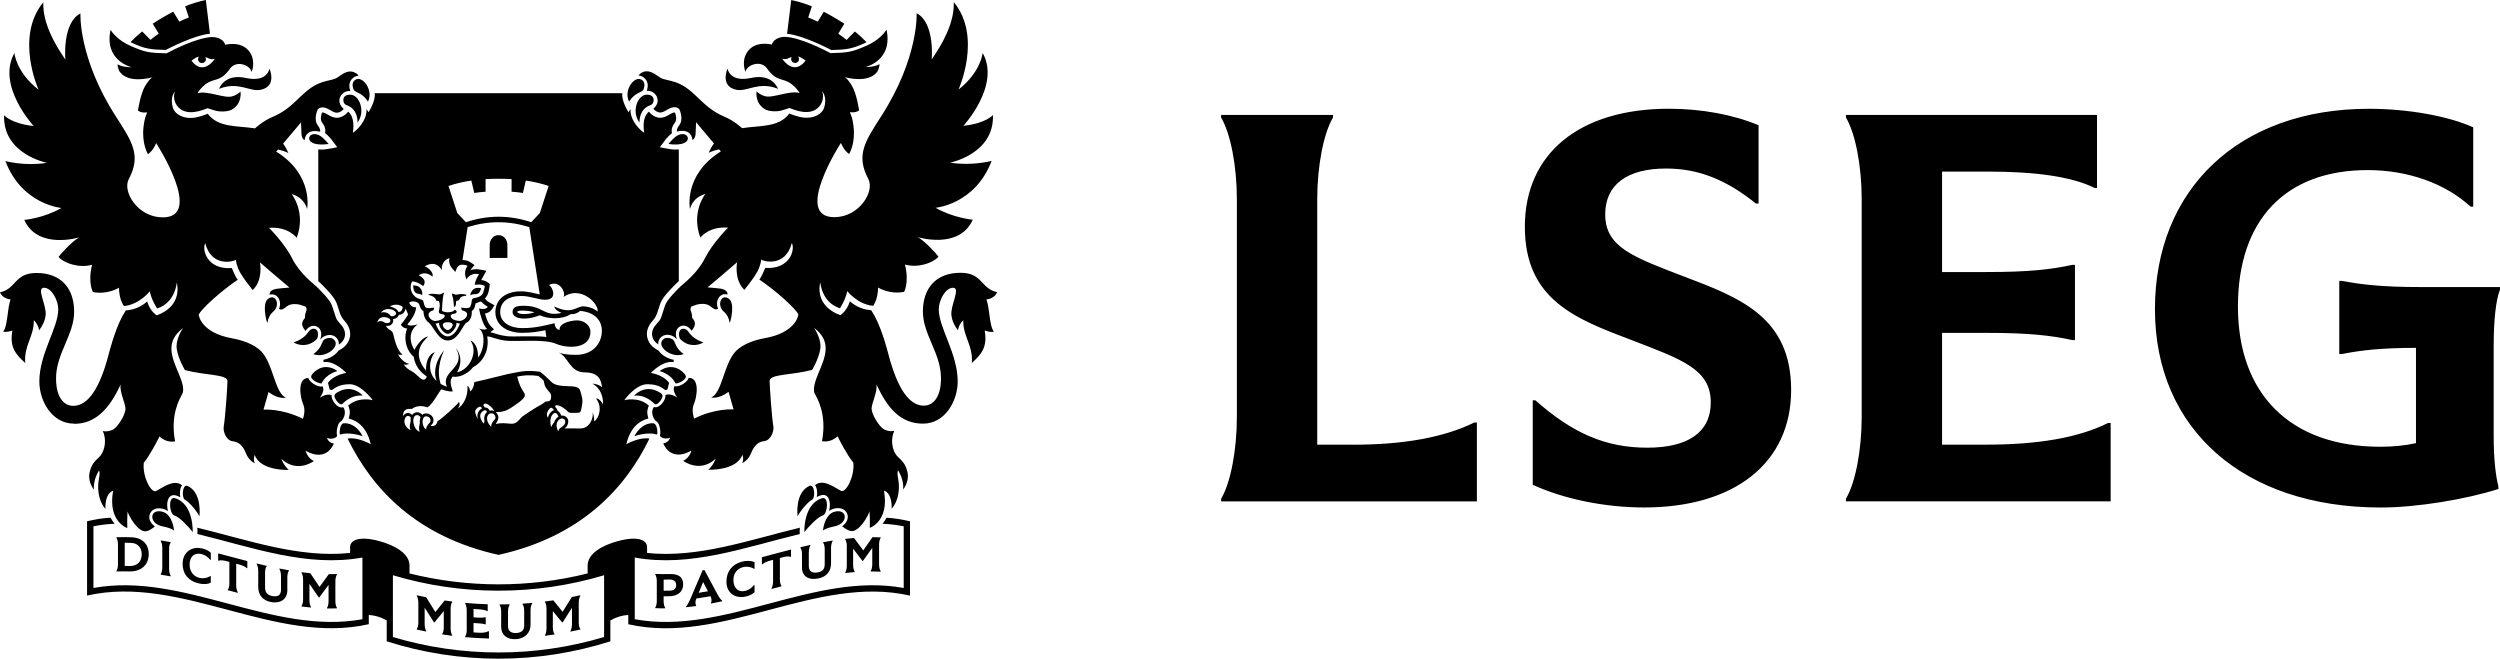 <svg width="167" height="44" viewBox="0 0 167 44" fill="none" xmlns="http://www.w3.org/2000/svg">
<path d="M166.577 23.028V29.119C166.577 30.702 166.718 31.804 166.893 32.491V32.664C164.752 33.351 161.456 33.902 159.035 33.902C149.877 33.902 143.95 28.67 143.95 20.654C143.95 12.637 149.563 7.267 158.228 7.267C160.859 7.267 163.525 7.747 165.211 8.505V13.805H165.035C163.352 12.256 160.859 11.362 158.159 11.362C152.687 11.362 149.494 14.667 149.494 20.481C149.494 26.296 152.966 29.843 159.001 29.843C159.807 29.843 160.614 29.775 161.387 29.602V23.237C159.001 23.237 157.666 23.409 156.439 23.649H156.263V18.762H156.439C157.701 19.003 159.104 19.175 161.666 19.175H167V19.348C166.72 20.037 166.579 21.448 166.579 23.03L166.577 23.028ZM132.712 29.704H129.73V22.236H132.712C135.519 22.236 137.029 22.409 138.432 22.717H138.608V17.691H138.432C137.029 18.002 135.519 18.172 132.712 18.172H129.73V11.462H132.781C136.009 11.462 138.429 11.806 139.939 12.564H140.08V7.677H123.309V7.849C123.941 8.915 124.361 11.083 124.361 13.322V27.845C124.361 30.08 123.941 32.248 123.309 33.317V33.489H140.991V28.257H140.815C138.816 29.255 136.078 29.702 132.712 29.702V29.704ZM112.525 18.485C109.121 17.177 107.228 16.524 107.228 14.322C107.228 12.326 108.701 11.258 111.297 11.258C113.473 11.258 115.331 12.015 117.297 13.598H117.472V8.366C115.752 7.643 113.614 7.264 111.473 7.264C105.508 7.264 101.86 10.258 101.86 15.145C101.86 20.032 105.263 21.304 108.983 22.714C112.386 24.023 114.279 24.676 114.279 26.878C114.279 28.874 112.77 29.905 110.035 29.905C107.3 29.905 105.087 28.976 102.563 26.74H102.387V32.384C104.493 33.348 107.228 33.899 109.824 33.899C115.893 33.899 119.648 30.906 119.648 26.053C119.648 21.199 116.245 19.893 112.525 18.483V18.485ZM90.377 29.704H87.991V13.324C87.991 11.088 88.412 8.92 89.043 7.852V7.679H81.571V7.852C82.202 8.918 82.623 11.085 82.623 13.324V27.847C82.623 30.083 82.202 32.251 81.571 33.319V33.492H98.656V28.226H98.48C96.446 29.224 93.743 29.707 90.377 29.707V29.704ZM52.27 37.227C52.529 37.159 52.678 37.154 52.809 37.198C52.819 37.193 52.83 37.188 52.84 37.182V36.71C52.191 36.874 51.544 37.049 50.894 37.224V37.697H50.926C51.054 37.585 51.205 37.512 51.464 37.444L51.642 37.397V38.831C51.642 39.014 51.605 39.189 51.538 39.306V39.343C51.759 39.283 51.98 39.225 52.201 39.168V39.131C52.135 39.05 52.097 38.893 52.097 38.711V37.277L52.276 37.23L52.27 37.227ZM17.81 37.833V37.796C17.589 37.747 17.368 37.694 17.147 37.64V37.676C17.213 37.791 17.25 37.966 17.25 38.149V39.215C17.25 39.734 17.533 40.09 18.055 40.205C18.731 40.354 19.194 40.022 19.194 39.424V38.562C19.194 38.379 19.232 38.219 19.298 38.131C19.298 38.118 19.298 38.107 19.298 38.094C19.088 38.058 18.878 38.018 18.667 37.977V38.013C18.734 38.126 18.771 38.298 18.771 38.483V39.39C18.771 39.753 18.566 39.899 18.153 39.81C17.852 39.745 17.706 39.552 17.706 39.238V38.256C17.706 38.073 17.743 37.916 17.81 37.83V37.833ZM49.616 37.89C49.871 37.82 50.172 37.867 50.372 38.003L50.404 37.992V37.561C50.204 37.449 49.863 37.436 49.538 37.525C48.897 37.702 48.526 38.18 48.526 38.857C48.526 39.617 49.128 40.048 49.914 39.823C50.119 39.763 50.273 39.682 50.404 39.557V39.087L50.369 39.081C50.215 39.272 50.026 39.403 49.821 39.463C49.336 39.601 48.992 39.298 48.992 38.739C48.992 38.314 49.227 38 49.618 37.89H49.616ZM54.06 32.463C53.08 32.914 53.277 34.484 53.277 34.484C53.637 33.852 54.108 33.445 54.236 33.387C54.481 33.278 54.433 32.29 54.057 32.46L54.06 32.463ZM33.894 16.364C33.894 16.056 33.686 15.706 33.303 15.706C32.919 15.706 32.711 16.054 32.711 16.364V17.229H33.894V16.364ZM28.2 19.724C28.24 19.541 28.182 19.058 27.601 19.065C27.633 19.828 28.022 19.515 28.2 19.724ZM54.683 38.635C55.208 38.528 55.514 38.167 55.514 37.634V36.611C55.514 36.428 55.551 36.255 55.618 36.146V36.109C55.407 36.143 55.197 36.182 54.987 36.221V36.258C55.053 36.344 55.091 36.503 55.091 36.686V37.689C55.091 38 54.955 38.167 54.659 38.23C54.249 38.314 54.028 38.167 54.028 37.802V36.911C54.028 36.728 54.065 36.553 54.132 36.438V36.401C53.911 36.451 53.69 36.503 53.469 36.556V36.592C53.535 36.676 53.573 36.833 53.573 37.015V37.919C53.573 38.499 54.017 38.776 54.683 38.638V38.635ZM54.976 35.443C55.194 35.273 55.455 35.229 55.826 35.142C56.696 34.913 56.598 33.931 55.716 34.194C55.25 34.333 55.016 34.97 54.976 35.443ZM54.915 33.28C53.65 33.661 53.73 35.545 53.73 35.545C54.017 35.174 54.625 34.529 54.965 34.429C55.282 34.341 55.397 33.136 54.915 33.28ZM20.142 40.476V40.513C20.353 40.539 20.563 40.562 20.773 40.583V40.547C20.707 40.442 20.67 40.273 20.67 40.09V39.001C20.877 39.309 21.085 39.612 21.293 39.91C21.301 39.92 21.317 39.92 21.325 39.91C21.532 39.635 21.74 39.356 21.948 39.074V40.16C21.948 40.343 21.91 40.51 21.844 40.607V40.644C22.065 40.649 22.286 40.644 22.507 40.638V40.602C22.441 40.505 22.403 40.34 22.403 40.155V38.836C22.403 38.653 22.441 38.486 22.507 38.384V38.347C22.326 38.353 22.145 38.355 21.964 38.355C21.759 38.643 21.554 38.927 21.346 39.207C21.141 38.907 20.936 38.601 20.728 38.29C20.534 38.272 20.337 38.251 20.142 38.225V38.261C20.209 38.368 20.246 38.538 20.246 38.724V40.043C20.246 40.226 20.209 40.388 20.142 40.479V40.476ZM32.139 19.256C31.593 19.11 31.42 19.551 31.415 19.737C31.67 19.52 31.976 19.878 32.139 19.256ZM30.32 20.497C30.413 20.497 30.461 20.405 30.461 20.246C30.461 20.113 30.483 20.089 30.544 20.081C30.616 20.074 30.645 20.113 30.73 19.919C30.775 19.844 30.927 19.755 31.119 19.76C31.119 19.76 31.156 19.742 31.148 19.69C31.148 19.69 30.845 19.588 30.541 19.679C30.421 19.716 30.227 19.601 30.227 19.601C30.227 19.601 30.158 19.643 30.227 19.802C30.296 19.964 30.323 20.497 30.323 20.497H30.32ZM49.179 5.995C49.916 6.154 50.644 5.415 51.967 5.929C51.967 5.929 51.615 4.887 50.175 5.206C48.734 5.524 48.598 4.582 48.598 4.582C48.598 4.582 48.071 5.754 49.179 5.995ZM42.713 8.186C42.719 7.656 42.929 7.204 43.446 7.024C43.547 6.99 43.661 6.901 43.661 6.682C43.664 6.287 43.195 6.326 43.195 6.326C42.62 6.326 42.151 7.408 42.713 8.186ZM42.886 6.089C42.99 6.013 43.004 5.945 43.035 5.804C43.11 5.477 42.886 5.274 42.665 5.274C42.231 5.274 41.683 6.102 42.021 6.789C42.354 6.261 42.756 6.183 42.886 6.089ZM15.951 37.702C16.209 37.77 16.358 37.843 16.489 37.953C16.5 37.953 16.51 37.953 16.521 37.953V37.48C15.871 37.313 15.224 37.138 14.574 36.966V37.438L14.606 37.457C14.734 37.412 14.886 37.42 15.144 37.488L15.322 37.535V38.969C15.322 39.152 15.285 39.309 15.219 39.39V39.426C15.44 39.486 15.661 39.544 15.882 39.604V39.567C15.815 39.45 15.778 39.275 15.778 39.092V37.658L15.956 37.705L15.951 37.702ZM57.884 2.818C57.642 2.562 57.381 2.322 57.104 2.103L56.553 2.667C56.379 2.521 56.193 2.382 55.996 2.252L56.401 1.586C56.025 1.335 55.429 0.987 55.029 0.784L54.625 1.45C54.414 1.343 54.201 1.249 53.988 1.168L54.233 0.423C53.788 0.243 53.325 0.099 52.854 0.003L52.577 2.259C53.581 2.34 55.29 3.215 55.535 3.341C56.542 3.315 56.912 3.283 57.887 2.821L57.884 2.818ZM56.462 38.24V38.277C56.672 38.251 56.883 38.23 57.093 38.214V38.178C57.026 38.084 56.989 37.922 56.989 37.739V36.65C57.197 36.919 57.405 37.19 57.612 37.47C57.623 37.47 57.634 37.47 57.644 37.47C57.852 37.175 58.06 36.885 58.267 36.6V37.687C58.267 37.87 58.23 38.037 58.164 38.136V38.172C58.385 38.172 58.606 38.175 58.827 38.186V38.149C58.76 38.047 58.723 37.88 58.723 37.697V36.378C58.723 36.195 58.76 36.031 58.827 35.934V35.897C58.646 35.89 58.465 35.884 58.283 35.884C58.078 36.174 57.873 36.467 57.666 36.767C57.461 36.485 57.255 36.208 57.048 35.937C56.853 35.952 56.656 35.973 56.462 35.997V36.033C56.529 36.125 56.566 36.287 56.566 36.469V37.788C56.566 37.971 56.529 38.141 56.462 38.248V38.24ZM31.971 42.266C31.859 42.26 31.745 42.252 31.633 42.245V41.618C31.734 41.626 31.833 41.631 31.934 41.636C32.166 41.649 32.296 41.667 32.413 41.707C32.424 41.704 32.437 41.701 32.448 41.699V41.242C32.448 41.242 32.424 41.234 32.413 41.231C32.299 41.26 32.168 41.27 31.934 41.257C31.833 41.252 31.734 41.244 31.633 41.239V40.68C31.745 40.688 31.859 40.696 31.971 40.701C32.232 40.714 32.416 40.751 32.546 40.821C32.557 40.819 32.568 40.816 32.578 40.813V40.364C32.075 40.348 31.572 40.32 31.071 40.273V40.309C31.14 40.414 31.177 40.583 31.177 40.766V42.085C31.177 42.268 31.14 42.43 31.071 42.524V42.561C31.601 42.608 32.131 42.639 32.661 42.655V42.174L32.626 42.164C32.456 42.252 32.245 42.281 31.974 42.266H31.971ZM47.491 40.286C47.549 40.176 47.547 39.985 47.461 39.829C47.147 39.886 46.83 39.938 46.516 39.983C46.436 40.171 46.439 40.359 46.503 40.448V40.482C46.276 40.513 46.05 40.542 45.824 40.562V40.526C45.922 40.419 46.023 40.231 46.127 39.988C46.396 39.364 46.665 38.731 46.934 38.094C46.974 38.089 47.014 38.081 47.054 38.073C47.344 38.619 47.632 39.157 47.922 39.69C48.036 39.899 48.14 40.053 48.244 40.129V40.166C47.991 40.22 47.741 40.27 47.488 40.317V40.283L47.491 40.286ZM47.288 39.497L46.969 38.88L46.673 39.599C46.878 39.567 47.083 39.536 47.286 39.499L47.288 39.497ZM44.33 39.831V40.153C44.33 40.335 44.367 40.502 44.434 40.602V40.638C44.212 40.638 43.992 40.636 43.77 40.625V40.589C43.837 40.492 43.874 40.328 43.874 40.145V38.825C43.874 38.643 43.837 38.475 43.77 38.374V38.337C44.09 38.353 44.41 38.355 44.732 38.347C45.315 38.329 45.635 38.536 45.635 39.032C45.635 39.505 45.31 39.81 44.729 39.829C44.596 39.831 44.463 39.834 44.33 39.834V39.831ZM44.33 39.46C44.471 39.46 44.609 39.46 44.751 39.455C45.025 39.447 45.169 39.317 45.169 39.087C45.169 38.839 45.003 38.705 44.718 38.713C44.591 38.716 44.46 38.718 44.332 38.718V39.46H44.33ZM48.801 21.411C48.817 21.369 49.096 20.262 48.697 19.966C48.186 19.585 47.887 20.343 48.297 20.766C48.905 21.27 48.636 21.855 48.803 21.411H48.801ZM66.602 19.525C66.475 19.852 66.131 19.98 65.891 20.008C66.115 20.533 66.078 21.787 66.395 22.153C66.2 22.202 65.958 22.142 65.777 22.082C65.974 23.198 65.556 23.668 64.917 24.248C65.018 23.078 64.315 22.469 64.347 21.395C64.182 21.526 64.03 21.798 63.987 22.061C63.788 21.8 63.596 21.45 63.553 21.043C63.487 20.382 64.19 19.222 63.665 19.222C63.141 19.222 62.709 20.084 62.709 20.659C62.709 21.899 63.974 23.618 63.974 25.486C63.974 26.768 63.143 28.299 61.657 28.299C60.171 28.299 59.29 27.291 58.55 25.677C58.619 26.16 58.265 26.852 58.225 27.238C58.182 27.651 58.755 28.521 59.037 28.672C59.402 28.868 59.74 28.782 59.74 28.782C59.492 29.273 59.54 30.096 59.988 30.527C60.225 30.757 60.494 30.955 60.624 31.567C60.755 32.175 60.334 32.695 60.334 32.695C60.39 31.992 59.985 31.41 59.985 31.41C59.881 31.797 60.07 31.943 60.044 32.653C60.009 33.539 59.564 33.978 59.564 33.978C59.588 32.862 59.05 32.776 59.05 32.776C59.418 34.84 58.102 35.26 58.102 35.26C58.121 34.458 58.078 34.153 58.078 34.153C58.012 34.453 57.386 35.553 56.848 35.474C56.654 35.446 56.411 35.284 56.257 35.153C56.92 34.68 56.624 33.941 55.993 33.941C55.802 33.941 55.565 33.998 55.383 34.126C55.501 33.682 55.442 33.061 54.984 33.061C54.851 33.061 54.659 33.15 54.561 33.199C54.614 32.959 54.593 32.609 54.446 32.405C54.987 31.951 55.78 32.593 56.188 32.789C56.499 32.938 57.098 31.849 57.003 30.906C56.577 30.378 56.124 29.498 55.951 29.143C55.458 29.613 54.91 29.469 54.91 29.469C55.248 27.672 54.595 26.619 54.428 26.296C54.26 25.972 54.494 25.355 54.672 24.929C55.154 23.791 55.573 22.808 54.377 21.899C54.377 21.899 54.901 22.641 54.795 23.318C54.686 23.997 54.249 24.71 54.249 24.71C52.883 25.073 51.408 24.976 51.41 25.447C51.416 25.914 51.573 28.025 51.658 28.461C51.727 28.808 51.482 29.414 51.056 29.464C50.667 29.508 50.38 29.743 50.18 30.258C49.98 30.773 49.581 30.934 49.581 30.934C49.712 30.668 49.592 30.378 49.592 30.378C49.203 31.465 47.315 31.376 47.315 31.376C47.664 31.078 47.807 30.642 47.807 30.642C46.75 31.627 45.64 30.786 45.64 30.786C46.082 30.569 46.188 30.101 46.188 30.101C44.753 30.906 44.306 29.618 44.306 29.618C44.689 29.553 44.758 29.247 44.758 29.247C44.314 29.383 44.085 29.163 44.079 29.083C44.157 28.936 44.093 28.573 44.021 28.375C43.97 28.236 43.882 28.155 43.794 28.111C43.374 27.583 43.661 27.215 43.669 27.202C43.677 27.192 43.693 27.186 43.709 27.192C44.055 27.296 44.503 26.706 44.45 26.387C44.806 26.241 45.238 26.554 45.238 26.554C44.892 26.079 45.025 25.841 45.062 25.791C45.36 25.893 45.946 25.512 46.005 25.238C46.761 25.232 46.561 26.515 46.353 26.988C46.157 27.432 46.372 27.962 46.372 27.962C47.789 27.249 49.003 27.351 49.003 27.351L48.668 26.173C48.002 26.68 47.525 26.552 47.507 26.552C48.242 26.251 48.343 24.318 49.139 23.474C49.661 22.921 50.604 22.675 51.067 22.594C53.219 22.215 53.33 21.014 53.33 21.014C53.216 20.672 51.823 19.407 50.723 18.674C50.873 18.512 51.117 17.895 51.117 17.895C52.766 18.013 53.133 16.675 52.894 16.231C52.473 17.877 50.963 17.462 50.83 17.331C50.83 17.331 50.891 17.417 50.697 17.924C50.5 18.428 49.722 19.36 49.722 19.36C49.006 18.671 49.24 17.516 49.24 17.516C48.961 17.767 47.27 19.196 47.27 19.196C47.379 19.196 48.135 19.279 48.135 19.279C48.566 19.36 48.609 19.559 48.593 19.677C48.103 19.52 47.738 20.089 47.967 20.617C47.824 20.729 47.674 20.643 47.44 20.452C47.152 20.217 46.665 20.314 46.545 20.348C46.505 20.358 46.199 20.468 46.199 20.468C46.005 20.716 46.244 20.747 46.234 21.228C46.234 21.228 46.391 21.385 46.417 21.57C46.455 21.816 46.199 22.093 46.196 22.093C45.789 21.432 44.913 21.798 45.203 22.623C45.203 22.654 45.203 22.662 45.203 22.662C45.051 22.469 44.878 22.419 44.796 22.396C44.284 22.252 43.928 22.628 43.973 23.007C43.739 22.863 43.648 22.67 43.648 22.67C43.382 22.155 43.752 21.756 43.885 21.61C44.202 21.265 44.125 21.291 44.423 20.411C44.569 19.98 45.286 19.311 45.456 19.136C45.624 18.963 46.561 18.297 47.086 17.255C47.61 16.213 48.636 15.207 48.636 15.207C47.344 15.105 46.785 15.871 46.785 15.871C46.141 14.162 47.12 12.953 47.12 12.953C46.22 13.209 46.09 13.959 46.09 13.959C46.09 13.959 45.635 11.684 48.154 10.114C48.114 10.069 48.074 10.022 48.031 9.973C47.826 10.02 47.584 10.093 47.344 10.205C47.445 9.962 47.562 9.756 47.693 9.581C47.2 9.006 46.641 8.338 46.497 8.163C46.497 8.309 46.473 8.826 46.465 8.959C46.457 9.093 46.391 9.304 46.255 9.346C46.218 8.907 45.888 8.622 45.222 8.787C45.206 8.722 45.203 8.586 45.366 8.377C45.675 7.977 45.419 7.389 45.395 7.329C45.366 7.259 45.259 7.194 45.19 7.178C44.697 7.063 44.394 7.609 43.999 7.502C43.818 7.452 43.707 7.337 43.645 7.264C44.274 6.718 43.755 6.008 43.211 6.07C43.211 6.07 43.23 5.979 43.246 5.914C43.368 5.438 43.033 5.07 42.649 5.041C42.748 4.921 42.756 4.924 42.849 4.864C43.254 4.615 43.64 4.864 43.994 5.112C44.191 5.25 44.21 5.263 44.804 5.399C46.388 5.762 46.718 7.107 48.423 7.81C49.022 8.056 49.573 8.562 49.573 8.562C50.753 8.374 52.031 8.526 52.726 7.585C52.726 7.585 53.088 7.734 53.418 7.81C54.286 8.011 54.915 7.632 55.053 7.188C55.282 6.454 54.91 6.086 54.91 6.086C54.96 6.17 55.077 6.608 54.803 7.011C54.356 7.666 53.528 7.549 52.745 7.214C52.681 7.243 52.5 7.282 52.334 7.342C51.85 7.517 51.317 7.408 51.168 7.332C50.393 6.938 50.54 6.104 50.54 6.104C50.806 6.353 51.03 6.4 51.088 6.42C51.592 6.593 52.792 6.002 53.41 6.219C53.368 6.115 53.165 5.835 52.88 5.619C52.276 5.156 51.898 5.517 51.208 4.532C50.761 3.991 49.863 4.36 49.799 4.801C49.799 4.801 49.504 4.14 49.89 3.516C50.414 2.667 51.557 2.978 51.557 2.978C51.727 2.466 52.369 2.458 52.438 2.461C53.418 2.495 54.989 3.291 55.482 3.55C56.632 3.521 56.912 3.482 57.895 3.048C58.685 2.698 59.08 2.202 59.221 1.985C59.66 4.064 57.809 4.477 57.807 4.477C58.499 4.48 58.744 4.281 58.747 4.281C58.763 4.281 58.739 4.626 58.563 4.838C57.98 5.535 56.688 5.227 56.409 5.146C56.486 5.182 56.643 5.297 56.88 5.679C57.232 6.24 57.389 7.374 57.389 7.374C57.136 7.564 56.774 7.491 56.774 7.491C56.896 7.826 56.952 7.907 57.016 8.447C57.157 9.602 56.72 10.289 56.72 10.289C56.35 10.033 56.174 9.544 56.174 9.544C56.174 9.544 52.942 14.539 55.754 14.507C57.413 14.489 58.443 12.783 58.004 11.955C57.152 10.349 57.788 9.448 58.888 7.729C61.386 3.832 61.231 0.883 61.231 0.883C62.464 1.52 62.238 3.965 62.238 3.965C62.925 2.98 63.761 1.544 63.713 0.141C65.63 2.466 64.027 5.984 64.027 5.984C65.54 4.798 65.641 3.534 65.641 3.534C66.858 5.705 64.352 8.406 64.352 8.406C65.878 8.241 66.328 7.682 66.328 7.682C66.427 10.286 63.468 10.864 63.468 10.864C64.933 11.104 66.24 10.746 66.24 10.746C65.141 13.658 62.496 13.88 62.496 13.88C63.673 14.56 64.981 14.677 64.981 14.677C64.083 16.694 61.316 15.845 61.316 15.845C61.793 16.116 62.547 16.942 62.693 17.148C62.312 17.584 61.285 17.916 60.451 17.671C60.752 18.885 60.392 19.496 60.392 19.496C59.402 19.687 58.654 19.206 58.654 19.206C58.648 20.042 58.321 20.429 58.321 20.429C57.274 20.33 56.598 19.444 56.598 19.444C56.483 20.034 56.108 20.593 56.108 20.593C54.88 20.207 54.792 18.849 54.792 18.849C54.425 20.57 56.145 21.05 56.145 21.05C56.64 20.687 56.766 20.126 56.766 20.126C57.418 20.693 58.046 20.701 58.198 20.724C58.824 21.672 59.186 23.062 59.466 24.101C60.108 26.296 60.89 27.097 61.711 27.097C62.326 27.097 62.858 26.554 62.858 25.259C62.858 23.602 61.649 22.346 61.649 20.81C61.649 19.274 62.502 18.222 64.163 18.222C65.654 18.222 65.513 19.293 66.602 19.512V19.525ZM53.818 4.049C53.567 3.882 53.487 3.808 53.306 3.774C53.461 3.942 53.336 4.205 53.112 4.205C52.907 4.205 52.776 3.981 52.888 3.803C52.611 3.887 52.601 3.999 52.252 3.923L52.26 3.936C52.26 3.936 53.014 5.112 53.818 4.043V4.049ZM17.905 19.966C17.503 20.262 17.786 21.369 17.802 21.411C17.969 21.855 17.701 21.27 18.308 20.766C18.718 20.343 18.417 19.585 17.908 19.966H17.905ZM59.218 34.584C59.799 34.62 60.209 34.691 60.789 34.824V39.787C54.515 38.361 48.244 43.125 41.97 41.699V41.08C41.574 41.101 41.188 41.21 40.772 41.443V42.84C35.917 44.387 30.688 44.387 25.833 42.84V41.443C25.418 41.21 25.029 41.103 24.635 41.08V41.696C18.361 43.122 12.09 38.358 5.816 39.784V34.821C6.396 34.688 6.806 34.617 7.387 34.581C7.446 34.691 7.533 34.84 7.656 34.988C7.126 35.009 6.772 35.056 6.242 35.156V39.277C12.231 38.178 18.22 42.464 24.209 41.364V37.243C20.526 37.919 16.87 36.566 13.187 35.673C13.195 35.587 13.192 35.367 13.181 35.25C16.582 36.075 19.985 37.295 23.386 36.937V36.548C23.386 36.109 23.937 35.764 25.346 36.148C26.392 36.433 27.356 36.981 27.356 37.781V38.306C31.26 39.277 35.35 39.277 39.254 38.306V37.781C39.254 36.981 40.215 36.433 41.265 36.148C42.673 35.764 43.225 36.106 43.225 36.548V36.937C46.625 37.295 50.028 36.072 53.429 35.25C53.418 35.362 53.416 35.584 53.424 35.673C49.741 36.566 46.085 37.919 42.402 37.243V41.364C48.391 42.464 54.38 38.178 60.368 39.277V35.156C59.839 35.059 59.484 35.009 58.955 34.988C59.077 34.84 59.165 34.691 59.223 34.581L59.218 34.584ZM40.354 38.426C35.755 39.802 30.845 39.802 26.246 38.426V42.553C30.845 43.929 35.755 43.929 40.354 42.553V38.426ZM4.945 28.299C3.459 28.299 2.628 26.768 2.628 25.486C2.628 23.618 3.893 21.899 3.893 20.659C3.893 20.087 3.464 19.222 2.937 19.222C2.41 19.222 3.116 20.382 3.049 21.043C3.006 21.45 2.815 21.8 2.615 22.061C2.572 21.798 2.421 21.526 2.256 21.395C2.287 22.466 1.584 23.078 1.686 24.248C1.047 23.668 0.628 23.198 0.826 22.082C0.644 22.142 0.402 22.202 0.208 22.153C0.525 21.787 0.485 20.533 0.711 20.008C0.471 19.98 0.128 19.852 0 19.525C1.092 19.306 0.948 18.235 2.439 18.235C4.101 18.235 4.953 19.285 4.953 20.823C4.953 22.362 3.744 23.618 3.744 25.272C3.744 26.567 4.279 27.11 4.892 27.11C5.712 27.11 6.498 26.309 7.137 24.114C7.416 23.078 7.778 21.685 8.404 20.737C8.556 20.714 9.184 20.706 9.837 20.139C9.837 20.139 9.962 20.703 10.457 21.064C10.457 21.064 12.175 20.586 11.81 18.862C11.81 18.862 11.722 20.22 10.495 20.607C10.495 20.607 10.119 20.047 10.005 19.457C10.005 19.457 9.328 20.343 8.282 20.442C8.282 20.442 7.954 20.055 7.949 19.22C7.949 19.22 7.203 19.7 6.21 19.509C6.21 19.509 5.85 18.896 6.151 17.684C5.321 17.929 4.29 17.597 3.909 17.161C4.056 16.955 4.807 16.129 5.286 15.858C5.286 15.858 2.522 16.704 1.622 14.69C1.622 14.69 2.932 14.573 4.106 13.893C4.106 13.893 1.459 13.669 0.362 10.759C0.362 10.759 1.67 11.117 3.134 10.877C3.134 10.877 0.176 10.297 0.274 7.695C0.274 7.695 0.727 8.254 2.253 8.419C2.253 8.419 -0.256 5.718 0.964 3.547C0.964 3.547 1.063 4.811 2.578 5.997C2.578 5.997 0.975 2.476 2.892 0.154C2.844 1.557 3.68 2.991 4.367 3.978C4.367 3.978 4.141 1.533 5.374 0.896C5.374 0.896 5.219 3.845 7.717 7.742C8.82 9.461 9.453 10.362 8.601 11.968C8.162 12.796 9.192 14.505 10.851 14.52C13.664 14.549 10.431 9.557 10.431 9.557C10.431 9.557 10.255 10.043 9.885 10.302C9.885 10.302 9.451 9.615 9.589 8.46C9.656 7.92 9.709 7.839 9.832 7.504C9.832 7.504 9.469 7.58 9.216 7.387C9.216 7.387 9.373 6.253 9.725 5.692C9.962 5.31 10.119 5.193 10.196 5.159C9.917 5.237 8.625 5.548 8.042 4.851C7.866 4.639 7.842 4.294 7.858 4.294C7.861 4.294 8.106 4.493 8.798 4.49C8.798 4.49 6.945 4.077 7.384 1.998C7.525 2.215 7.92 2.711 8.71 3.061C9.693 3.498 9.973 3.534 11.123 3.563C11.613 3.304 13.187 2.508 14.167 2.474C14.236 2.474 14.88 2.479 15.048 2.991C15.048 2.991 16.191 2.68 16.715 3.529C17.101 4.153 16.806 4.814 16.806 4.814C16.739 4.373 15.844 4.002 15.397 4.545C14.707 5.53 14.329 5.169 13.725 5.632C13.44 5.848 13.237 6.128 13.195 6.232C13.813 6.016 15.014 6.606 15.517 6.433C15.575 6.413 15.796 6.366 16.065 6.117C16.065 6.117 16.212 6.953 15.437 7.345C15.288 7.421 14.758 7.528 14.271 7.356C14.105 7.295 13.924 7.256 13.861 7.228C13.08 7.559 12.249 7.677 11.802 7.024C11.528 6.622 11.642 6.183 11.696 6.099C11.696 6.099 11.323 6.467 11.552 7.201C11.69 7.645 12.319 8.024 13.187 7.823C13.517 7.747 13.879 7.598 13.879 7.598C14.574 8.541 15.85 8.39 17.032 8.575C17.032 8.575 17.583 8.069 18.183 7.823C19.887 7.12 20.214 5.778 21.801 5.412C22.395 5.276 22.414 5.263 22.611 5.125C22.965 4.874 23.349 4.629 23.756 4.877C23.852 4.934 23.857 4.932 23.956 5.054C23.572 5.083 23.237 5.451 23.359 5.927C23.375 5.992 23.394 6.083 23.394 6.083C22.848 6.021 22.329 6.731 22.96 7.277C22.901 7.35 22.787 7.468 22.606 7.515C22.212 7.622 21.908 7.076 21.415 7.191C21.346 7.207 21.237 7.269 21.21 7.342C21.186 7.403 20.931 7.99 21.239 8.39C21.402 8.599 21.399 8.735 21.383 8.8C20.718 8.635 20.387 8.92 20.35 9.359C20.214 9.317 20.148 9.106 20.14 8.972C20.132 8.839 20.108 8.322 20.108 8.176C19.961 8.351 19.402 9.019 18.912 9.594C19.043 9.772 19.16 9.978 19.261 10.218C19.021 10.106 18.779 10.033 18.574 9.986C18.531 10.036 18.491 10.082 18.451 10.127C20.973 11.694 20.515 13.972 20.515 13.972C20.515 13.972 20.385 13.222 19.485 12.966C19.485 12.966 20.462 14.176 19.82 15.884C19.82 15.884 19.261 15.119 17.969 15.22C17.969 15.22 18.995 16.226 19.519 17.268C20.044 18.308 20.979 18.974 21.149 19.149C21.319 19.324 22.036 19.993 22.182 20.424C22.48 21.304 22.403 21.278 22.72 21.623C22.853 21.769 23.221 22.171 22.957 22.683C22.957 22.683 22.866 22.876 22.632 23.02C22.677 22.641 22.321 22.262 21.809 22.409C21.727 22.432 21.554 22.485 21.402 22.675C21.402 22.675 21.402 22.665 21.402 22.636C21.692 21.811 20.816 21.445 20.409 22.106C20.409 22.106 20.15 21.829 20.188 21.583C20.214 21.398 20.371 21.241 20.371 21.241C20.361 20.761 20.6 20.729 20.406 20.481C20.406 20.481 20.1 20.374 20.06 20.361C19.94 20.327 19.453 20.23 19.165 20.465C18.931 20.656 18.782 20.742 18.638 20.63C18.867 20.102 18.502 19.533 18.012 19.69C17.996 19.57 18.039 19.371 18.47 19.293C18.47 19.293 19.224 19.206 19.335 19.209C19.335 19.209 17.645 17.78 17.365 17.529C17.365 17.529 17.602 18.684 16.883 19.374C16.883 19.374 16.105 18.441 15.908 17.937C15.714 17.43 15.775 17.344 15.775 17.344C15.642 17.472 14.13 17.89 13.711 16.244C13.472 16.691 13.839 18.026 15.488 17.908C15.488 17.908 15.733 18.525 15.882 18.687C14.782 19.421 13.389 20.685 13.275 21.027C13.275 21.027 13.384 22.229 15.538 22.607C16.002 22.688 16.944 22.934 17.466 23.488C18.26 24.331 18.361 26.264 19.099 26.565C19.077 26.565 18.603 26.695 17.938 26.186L17.602 27.364C17.602 27.364 18.816 27.265 20.233 27.975C20.233 27.975 20.449 27.445 20.252 27.001C20.044 26.531 19.844 25.245 20.6 25.251C20.659 25.522 21.245 25.906 21.543 25.805C21.58 25.854 21.713 26.089 21.367 26.567C21.367 26.567 21.799 26.254 22.155 26.4C22.105 26.721 22.55 27.312 22.896 27.204C22.915 27.199 22.928 27.204 22.936 27.215C22.944 27.225 23.231 27.594 22.811 28.124C22.725 28.168 22.635 28.249 22.584 28.388C22.512 28.584 22.448 28.949 22.526 29.096C22.52 29.177 22.291 29.396 21.847 29.26C21.847 29.26 21.916 29.566 22.299 29.631C22.299 29.631 21.852 30.919 20.417 30.114C20.417 30.114 20.523 30.582 20.965 30.799C20.965 30.799 19.855 31.64 18.798 30.655C18.798 30.655 18.941 31.089 19.29 31.389C19.29 31.389 17.402 31.478 17.013 30.391C17.013 30.391 16.891 30.681 17.024 30.948C17.024 30.948 16.625 30.788 16.425 30.271C16.225 29.756 15.938 29.521 15.549 29.477C15.12 29.43 14.878 28.824 14.947 28.474C15.032 28.04 15.189 25.93 15.195 25.46C15.2 24.992 13.722 25.086 12.356 24.723C12.356 24.723 11.919 24.01 11.81 23.331C11.701 22.654 12.228 21.913 12.228 21.913C11.033 22.822 11.451 23.804 11.933 24.942C12.114 25.368 12.345 25.985 12.178 26.309C12.01 26.633 11.357 27.685 11.696 29.482C11.696 29.482 11.147 29.626 10.654 29.156C10.479 29.508 10.026 30.389 9.603 30.919C9.507 31.862 10.106 32.951 10.417 32.802C10.825 32.609 11.618 31.964 12.159 32.418C12.012 32.622 11.994 32.972 12.044 33.212C11.943 33.163 11.754 33.074 11.621 33.074C11.16 33.074 11.102 33.693 11.222 34.139C11.04 34.011 10.803 33.954 10.612 33.954C9.981 33.954 9.685 34.693 10.348 35.166C10.194 35.297 9.954 35.459 9.757 35.487C9.219 35.566 8.593 34.466 8.527 34.166C8.527 34.166 8.484 34.471 8.503 35.273C8.503 35.273 7.187 34.853 7.555 32.789C7.555 32.789 7.017 32.875 7.041 33.991C7.041 33.991 6.596 33.552 6.561 32.666C6.535 31.953 6.724 31.81 6.62 31.423C6.62 31.423 6.215 32.005 6.271 32.708C6.271 32.708 5.85 32.188 5.981 31.58C6.111 30.968 6.38 30.773 6.617 30.54C7.062 30.109 7.113 29.286 6.865 28.795C6.865 28.795 7.203 28.881 7.568 28.686C7.85 28.534 8.425 27.664 8.38 27.252C8.34 26.865 7.986 26.173 8.055 25.689C7.315 27.304 6.378 28.312 4.948 28.312L4.945 28.299ZM12.785 4.049C13.589 5.117 14.342 3.942 14.342 3.942L14.351 3.929C14.002 4.004 13.991 3.892 13.714 3.808C13.829 3.986 13.698 4.211 13.49 4.211C13.267 4.211 13.142 3.947 13.296 3.78C13.112 3.814 13.032 3.884 12.785 4.054V4.049ZM13.498 37.021C13.703 37.078 13.895 37.209 14.047 37.399L14.082 37.394V36.924C13.946 36.799 13.791 36.715 13.586 36.657C12.809 36.438 12.199 36.893 12.199 37.66C12.199 38.321 12.556 38.779 13.211 38.956C13.536 39.045 13.877 39.035 14.079 38.92V38.489L14.047 38.478C13.847 38.617 13.546 38.661 13.291 38.593C12.907 38.486 12.665 38.149 12.665 37.715C12.665 37.167 13.003 36.882 13.493 37.021H13.498ZM16.425 5.208C14.984 4.89 14.633 5.932 14.633 5.932C15.956 5.417 16.683 6.157 17.421 5.997C18.529 5.76 18.001 4.584 18.001 4.584C18.001 4.584 17.866 5.527 16.425 5.208ZM33.478 41.874C33.478 42.401 33.848 42.725 34.456 42.697C35.052 42.668 35.441 42.279 35.441 41.741V40.769C35.441 40.586 35.478 40.416 35.547 40.312V40.275C35.334 40.294 35.121 40.312 34.908 40.325V40.361C34.977 40.455 35.015 40.62 35.015 40.803V41.788C35.015 42.104 34.839 42.268 34.477 42.286C34.123 42.302 33.936 42.14 33.936 41.822V40.855C33.936 40.672 33.974 40.505 34.043 40.403V40.367C33.819 40.374 33.596 40.377 33.372 40.377V40.414C33.441 40.513 33.478 40.678 33.478 40.863V41.876V41.874ZM14.026 2.257L13.749 0C13.277 0.097 12.817 0.24 12.369 0.421L12.614 1.165C12.401 1.246 12.188 1.34 11.978 1.447L11.573 0.781C11.174 0.985 10.577 1.332 10.202 1.583L10.606 2.249C10.409 2.38 10.226 2.518 10.05 2.664L9.499 2.1C9.222 2.322 8.961 2.562 8.718 2.816C9.693 3.281 10.066 3.309 11.07 3.336C11.315 3.208 13.024 2.333 14.028 2.254L14.026 2.257ZM29.082 40.881C28.877 40.555 28.672 40.228 28.467 39.897C28.256 39.855 28.049 39.81 27.841 39.763V39.8C27.907 39.915 27.945 40.087 27.945 40.273V41.592C27.945 41.775 27.907 41.934 27.841 42.017V42.054C28.051 42.101 28.259 42.145 28.469 42.187V42.151C28.403 42.038 28.366 41.866 28.366 41.681V40.591C28.573 40.92 28.781 41.247 28.989 41.571L29.021 41.576C29.228 41.328 29.436 41.075 29.644 40.821V41.908C29.644 42.091 29.606 42.252 29.54 42.341V42.378C29.761 42.412 29.985 42.443 30.206 42.472V42.435C30.139 42.328 30.102 42.156 30.102 41.973V40.654C30.102 40.471 30.139 40.309 30.206 40.218V40.181C30.038 40.16 29.87 40.137 29.702 40.113C29.495 40.372 29.29 40.63 29.084 40.884L29.082 40.881ZM37.033 42.344C36.967 42.255 36.929 42.096 36.929 41.91V40.821C37.137 41.077 37.345 41.331 37.553 41.581L37.584 41.576C37.792 41.252 38 40.928 38.208 40.599V41.686C38.208 41.869 38.17 42.044 38.104 42.156V42.193C38.325 42.148 38.543 42.101 38.764 42.051V42.015C38.698 41.931 38.66 41.775 38.66 41.589V40.27C38.66 40.087 38.698 39.912 38.764 39.797V39.761C38.575 39.802 38.386 39.844 38.197 39.883C37.992 40.215 37.787 40.544 37.582 40.871C37.377 40.617 37.169 40.361 36.964 40.103C36.778 40.132 36.591 40.158 36.402 40.181V40.218C36.471 40.309 36.506 40.468 36.506 40.654V41.973C36.506 42.156 36.469 42.328 36.402 42.435V42.472C36.615 42.446 36.826 42.414 37.039 42.383V42.347L37.033 42.344ZM7.88 37.689V36.37C7.88 36.187 7.842 36.023 7.776 35.923V35.887C8.122 35.874 8.468 35.877 8.814 35.892C9.517 35.926 9.935 36.365 9.935 37.005C9.935 37.76 9.4 38.199 8.62 38.172C8.34 38.165 8.058 38.165 7.778 38.172V38.136C7.845 38.034 7.882 37.867 7.882 37.684L7.88 37.689ZM8.335 37.802C8.441 37.802 8.548 37.804 8.655 37.809C9.144 37.825 9.467 37.527 9.467 37.023C9.467 36.59 9.203 36.287 8.788 36.268C8.636 36.263 8.484 36.258 8.332 36.255V37.802H8.335ZM23.567 5.804C23.599 5.945 23.612 6.013 23.716 6.089C23.844 6.183 24.249 6.261 24.581 6.789C24.92 6.102 24.371 5.274 23.937 5.274C23.716 5.274 23.492 5.477 23.567 5.804ZM12.873 35.542C12.873 35.542 12.953 33.659 11.688 33.278C11.206 33.134 11.323 34.338 11.637 34.427C11.978 34.523 12.585 35.171 12.873 35.542ZM10.886 34.194C10.005 33.931 9.909 34.913 10.777 35.142C11.147 35.229 11.408 35.273 11.626 35.443C11.589 34.968 11.352 34.333 10.886 34.194ZM12.542 32.463C12.17 32.29 12.119 33.28 12.364 33.39C12.492 33.447 12.963 33.852 13.323 34.487C13.323 34.487 13.52 32.917 12.54 32.465L12.542 32.463ZM11.4 36.25V36.214C11.179 36.172 10.958 36.133 10.737 36.099V36.135C10.803 36.245 10.841 36.417 10.841 36.6V37.919C10.841 38.102 10.803 38.261 10.737 38.35V38.387C10.958 38.423 11.179 38.46 11.4 38.502V38.465C11.333 38.353 11.296 38.18 11.296 37.998V36.678C11.296 36.496 11.333 36.336 11.4 36.25ZM44.37 22.62C43.712 23.054 44.828 23.989 45.672 23.652C45.155 23.294 45.105 22.892 45.017 22.759C44.902 22.584 44.524 22.516 44.37 22.618V22.62ZM42.38 29.143C42.732 29.002 43.424 28.887 43.808 29.012C43.877 29.036 43.909 29.009 43.909 28.978C43.928 28.743 43.869 28.286 43.629 28.273C43.073 28.241 42.593 28.683 42.38 29.143ZM43.331 25.987C42.737 25.987 42.362 26.431 42.362 26.431C42.759 26.377 43.294 26.538 43.717 26.975C43.866 27.129 44.181 26.75 44.247 26.52C44.3 26.332 44.093 26.23 44.093 26.23C43.813 26.053 43.555 25.99 43.328 25.99L43.331 25.987ZM44.82 24.519C44.383 24.519 44.063 24.788 44.063 24.788C44.063 24.788 44.801 24.963 45.107 25.582C45.126 25.622 45.193 25.616 45.235 25.606C45.533 25.525 45.666 25.407 45.778 25.274C45.888 25.138 45.722 24.969 45.722 24.969C45.411 24.626 45.094 24.522 44.82 24.522V24.519ZM25.026 6.225H41.574C41.491 6.731 41.984 7.497 41.984 7.497L42.12 7.28C42.064 8.084 42.844 8.776 43.035 8.868C43.035 8.868 42.873 8.076 43.187 7.64C43.23 7.567 43.283 7.507 43.347 7.457L43.368 7.486C43.51 7.664 43.696 7.787 43.904 7.841C43.968 7.86 44.034 7.867 44.101 7.867C44.343 7.867 44.537 7.755 44.708 7.656C44.833 7.583 44.95 7.515 45.051 7.515C45.065 7.515 45.078 7.515 45.091 7.517C45.145 7.664 45.238 7.99 45.089 8.184C44.849 8.492 44.846 8.735 44.886 8.884V8.889C44.745 9.001 44.623 9.137 44.508 9.262C44.471 9.304 44.074 9.834 44.074 9.834C44.074 9.834 44.822 9.999 45.121 9.991C45.2 9.991 45.275 9.988 45.344 9.981C45.344 9.981 45.344 18.768 45.344 18.781C45.286 18.83 45.24 18.869 45.209 18.903C45.209 18.903 45.153 18.961 45.115 18.997C44.665 19.444 44.231 19.912 44.098 20.306C44.023 20.528 43.973 20.69 43.93 20.821C43.854 21.061 43.754 21.25 43.629 21.387C43.555 21.471 43.398 21.641 43.299 21.881C43.171 22.195 43.185 22.521 43.342 22.827C43.371 22.884 43.502 23.122 43.792 23.302L43.994 23.425C44.205 23.728 44.593 23.96 45.011 24.036C45.003 24.086 44.995 24.138 44.985 24.188C44.926 24.18 44.873 24.177 44.822 24.177C44.141 24.19 43.475 24.914 43.475 24.914C43.475 24.914 44.261 25.005 44.697 25.572C44.663 25.718 44.625 25.867 44.585 26.016C44.529 26.021 44.474 26.071 44.426 26.045C44.261 25.956 44.032 25.666 43.241 25.666C42.45 25.666 41.704 26.732 41.704 26.732C41.704 26.732 42.647 26.468 43.344 27.092C43.344 27.092 43.259 27.299 43.238 27.468C43.217 27.641 43.31 27.954 43.31 27.954C43.147 28.017 42.191 28.171 41.837 29.675C41.837 29.675 42.687 29.179 43.384 29.297C41.744 32.682 38.751 35.858 33.303 37.065C27.857 35.861 24.864 32.682 23.221 29.297C23.918 29.179 24.768 29.675 24.768 29.675C24.414 28.171 23.458 28.017 23.295 27.954C23.295 27.954 23.389 27.638 23.367 27.468C23.346 27.296 23.261 27.092 23.261 27.092C23.958 26.468 24.901 26.732 24.901 26.732C24.901 26.732 24.121 25.666 23.364 25.666C22.608 25.666 22.345 25.953 22.18 26.045C22.132 26.071 22.076 26.021 22.02 26.016C21.98 25.867 21.942 25.721 21.908 25.572C22.345 25.005 23.13 24.914 23.13 24.914C23.13 24.914 22.464 24.188 21.783 24.177C21.732 24.177 21.679 24.18 21.62 24.188C21.612 24.138 21.602 24.086 21.594 24.036C22.012 23.96 22.401 23.725 22.611 23.425L22.813 23.302C23.104 23.125 23.237 22.884 23.263 22.827C23.42 22.521 23.434 22.195 23.306 21.881C23.207 21.643 23.05 21.471 22.976 21.387C22.851 21.252 22.751 21.063 22.675 20.821C22.635 20.69 22.584 20.528 22.507 20.306C22.374 19.912 21.94 19.444 21.49 18.997C21.45 18.958 21.397 18.903 21.397 18.903C21.365 18.869 21.319 18.83 21.261 18.781C21.261 18.768 21.261 9.981 21.261 9.981C21.33 9.986 21.405 9.988 21.485 9.991C21.783 9.999 22.531 9.834 22.531 9.834C22.531 9.834 22.134 9.304 22.097 9.262C21.982 9.137 21.86 9.001 21.716 8.889V8.884C21.756 8.735 21.753 8.492 21.514 8.184C21.365 7.99 21.458 7.664 21.511 7.517C21.524 7.517 21.538 7.515 21.551 7.515C21.652 7.515 21.769 7.583 21.895 7.656C22.065 7.755 22.259 7.867 22.502 7.867C22.568 7.867 22.635 7.86 22.699 7.841C22.907 7.787 23.093 7.661 23.234 7.486L23.255 7.457C23.319 7.507 23.372 7.567 23.415 7.64C23.729 8.076 23.567 8.868 23.567 8.868C23.759 8.774 24.539 8.082 24.483 7.28L24.619 7.497C24.619 7.497 25.111 6.731 25.029 6.225H25.026ZM27.439 27.907C27.449 27.855 27.175 27.612 27.042 27.985C26.914 28.349 27.255 28.691 27.431 28.722C27.332 28.55 27.372 28.364 27.431 28.16C27.425 28.085 27.428 27.954 27.439 27.904V27.907ZM28.091 27.873C28.041 27.8 27.947 27.719 27.86 27.727C27.425 27.753 27.601 28.725 28.035 28.84C27.966 28.67 27.987 28.471 28.043 28.302C28.03 28.179 28.038 28.006 28.091 27.876V27.873ZM28.73 28.2C28.813 28.061 28.73 27.811 28.459 27.811C28.145 27.811 28.152 28.492 28.467 28.693C28.456 28.659 28.453 28.477 28.733 28.202L28.73 28.2ZM32.195 27.285C32.109 27.003 31.777 27.293 31.745 27.46C31.715 27.609 31.891 27.965 31.921 27.991C31.825 27.675 31.95 27.419 32.192 27.285H32.195ZM32.362 28.106C32.309 27.855 32.4 27.633 32.536 27.521C32.512 27.458 32.472 27.413 32.418 27.403C32.32 27.403 31.841 27.609 32.227 28.192C32.256 28.231 32.299 28.27 32.336 28.294C32.336 28.241 32.349 28.158 32.362 28.106ZM32.373 27.22C32.517 27.199 32.648 27.293 32.709 27.434C32.991 27.366 33.044 27.555 32.964 27.364C32.703 27.016 32.344 26.818 32.285 27.076C32.325 27.118 32.355 27.165 32.373 27.22ZM32.994 27.664C32.922 27.599 32.714 27.57 32.615 27.706C32.37 28.053 32.751 28.469 32.815 28.497C32.773 28.309 33.066 27.978 33.074 27.996C33.145 27.852 33.044 27.711 32.991 27.664H32.994ZM36.463 26.82C36.562 26.789 36.86 26.907 36.81 26.392C36.791 26.199 36.44 26.006 36.365 25.65C36.349 25.575 36.336 25.499 36.32 25.428C36.109 25.23 36.194 25.303 35.95 25.11C35.34 25.029 34.999 25.07 34.549 25.157C34.794 26.16 35.111 26.194 35.055 26.452C35.039 26.531 34.935 26.666 34.703 26.847C34.096 27.283 33.753 27.568 33.111 27.521C33.268 27.654 33.345 27.884 33.244 28.082L33.119 28.325C33.524 28.226 33.779 28.283 34.168 28.307C34.557 28.33 34.738 27.925 34.93 27.795C35.334 27.521 35.747 27.241 36.178 27.014C36.266 26.967 36.378 26.852 36.461 26.826L36.463 26.82ZM36.602 27.902C36.636 27.753 36.708 27.607 36.844 27.487C37.001 27.348 37.079 27.471 36.932 27.301C36.858 27.215 36.772 27.225 36.722 27.283C36.402 27.654 36.578 27.871 36.605 27.899L36.602 27.902ZM37.017 28.215C37.065 28.046 37.18 27.91 37.3 27.837C37.26 27.664 37.108 27.51 36.972 27.628C36.626 27.931 36.818 28.524 36.818 28.524C36.953 28.283 36.935 28.299 37.02 28.215H37.017ZM37.763 28.127C37.758 28.03 37.555 27.839 37.337 28.043C37.004 28.354 37.294 28.811 37.294 28.811L37.326 28.714C37.43 28.505 37.787 28.471 37.76 28.129L37.763 28.127ZM36.671 19.047C36.895 19.131 37.292 20.024 36.418 20.024C35.941 20.024 35.457 19.771 34.791 19.771C33.944 19.771 33.414 20.155 33.414 20.852C33.414 21.549 34.088 21.918 34.882 21.918C35.792 21.918 36.405 21.738 37.047 21.591C37.044 21.758 37.137 21.996 37.377 22.046C37.334 21.495 38.37 21.401 38.541 21.401C39.012 21.401 39.441 21.719 39.441 22.169C39.441 23.32 37.928 23.297 37.156 22.97C36.389 22.626 34.525 22.832 33.843 22.761C33.161 22.694 32.791 22.461 32.544 22.474C32.682 23.226 32.408 24.096 31.596 24.532C31.367 24.851 30.786 25.253 30.232 25.157C30.054 25.387 30.062 25.614 30.245 26.144C29.966 26.188 29.481 26.003 29.481 26.003C29.305 26.201 28.903 27.006 28.555 27.212C28.323 27.126 27.873 27.043 27.508 27.317C27.037 27.27 26.919 27.471 26.927 27.797C27.082 27.541 27.338 27.528 27.532 27.714C27.705 27.489 27.998 27.471 28.208 27.706C28.541 27.432 29.172 27.831 28.887 28.309C28.842 28.354 28.802 28.393 28.76 28.448C28.837 28.466 29.156 28.516 29.228 28.134C29.447 28.035 30.642 26.959 30.656 26.841C30.775 27.027 30.65 27.184 30.578 27.291C30.938 27.087 31.281 26.478 31.228 25.768C31.228 25.768 31.401 25.891 31.401 26.152C31.678 25.94 31.683 25.525 31.683 25.525C31.689 25.53 32.648 25.308 33.942 24.982C34.746 24.835 35.127 24.7 36.075 24.835C36.301 24.987 36.669 25.347 36.828 25.509C37.334 26.021 38.599 25.569 38.751 26.079C38.903 26.588 38.937 26.732 38.889 27.003C38.823 27.369 38.823 27.57 38.639 27.57C38.455 27.57 38.064 27.625 37.955 27.518C37.483 27.045 37.06 26.967 37.087 27.178C37.172 27.275 37.23 27.353 37.246 27.437C37.329 27.484 37.403 27.565 37.451 27.669C37.507 27.79 37.451 27.758 37.545 27.758C37.771 27.758 37.952 27.941 37.96 28.106C37.965 28.192 37.96 28.406 37.76 28.578C37.694 28.631 37.497 28.618 38.775 28.62C39.379 28.62 39.664 27.931 39.587 27.539C39.662 27.711 39.696 27.949 39.691 28.148C40.045 27.915 40.247 27.137 39.808 26.619C39.992 26.601 40.197 26.834 40.279 27.011C40.306 26.471 40.09 25.909 39.584 25.632C39.779 25.622 40.12 25.747 40.218 25.883C40.162 25.496 40.082 24.875 39.06 24.875C38.037 24.875 37.968 23.798 37.313 23.558C37.686 23.67 38.011 23.702 38.45 23.704C39.544 23.71 40.106 23.033 40.194 22.289C40.285 21.521 39.837 20.865 38.754 20.768C38.45 21.035 38.12 20.983 38.12 20.983C37.518 21.382 36.583 21.296 36.053 21.061C35.103 21.445 34.24 21.293 34.24 20.849C34.24 20.586 34.381 20.437 34.903 20.426C36.352 20.4 36.28 21.189 37.523 20.902C37.523 20.902 37.089 20.768 37.023 20.471C38.221 21.045 38.463 20.463 38.975 20.463C39.193 20.463 39.64 20.562 39.925 20.815C39.995 20.228 38.748 19.058 37.643 19.836C37.822 19.572 37.395 18.668 36.676 19.034L36.671 19.047ZM34.551 20.836C34.551 20.907 34.74 20.977 34.946 20.977C35.169 20.977 35.366 20.977 35.705 20.865C35.342 20.735 34.551 20.695 34.551 20.836ZM33.026 20.395C32.852 20.666 32.765 20.886 32.397 20.941C32.592 21.667 32.754 21.75 32.999 21.996L32.751 22.192C33.047 22.252 33.329 22.396 33.843 22.456C34.346 22.516 35.579 22.406 36.498 22.508L36.429 22.059C35.984 22.155 35.499 22.234 34.876 22.234C33.809 22.234 33.092 21.68 33.092 20.855C33.092 20.029 33.742 19.462 34.786 19.462C35.294 19.462 35.683 19.59 36.056 19.669L35.356 15.171C33.984 14.737 32.61 14.737 31.239 15.171L30.895 17.373C31.284 17.378 31.422 17.516 31.697 17.707C31.457 17.989 31.465 17.976 31.433 18.047C31.793 17.919 32.102 18.015 32.488 18.088C32.115 18.77 32.203 18.593 32.147 18.705C32.458 18.741 32.57 18.856 32.717 18.971C32.687 19.337 32.629 19.713 32.386 19.943C32.517 20.053 32.474 20.081 32.629 20.162C32.719 20.209 32.703 20.202 33.023 20.392L33.026 20.395ZM29.958 12.423L30.549 14.233L31.122 14.844C32.576 14.356 34.032 14.356 35.486 14.844L36.059 14.233L36.65 12.423C36.157 12.256 35.643 12.136 35.124 12.062L34.93 12.89C34.685 12.851 34.432 12.823 34.173 12.807V11.963C33.681 11.934 32.927 11.934 32.437 11.963V12.807C32.179 12.823 31.926 12.851 31.681 12.89L31.486 12.062C30.967 12.136 30.453 12.256 29.961 12.423H29.958ZM27.766 19.844C27.907 19.966 28.216 19.998 28.264 20.092C28.312 20.186 28.302 20.327 28.397 20.494C28.493 20.661 28.983 20.544 28.983 20.544C29.002 20.614 28.989 20.674 28.946 20.727C28.347 20.883 28.706 21.442 29.084 21.442C29.247 21.442 29.705 21.317 29.705 21.103C29.705 20.886 29.236 21.111 29.327 20.724C29.441 20.27 29.319 20.123 29.303 20.11C29.279 20.089 29.143 20.115 29.132 20.058C29.076 19.773 28.608 19.698 28.608 19.698C28.698 19.533 29.332 19.71 29.436 19.651C29.518 19.603 29.665 19.543 29.665 19.543C29.55 19.846 29.526 20.666 29.524 20.721C29.513 20.883 30.251 20.936 30.355 20.701C30.355 20.701 30.477 20.701 30.501 20.802C30.549 21.024 30.104 20.904 30.107 21.105C30.11 21.306 30.395 21.434 30.725 21.437C30.869 21.437 31.201 21.252 31.201 21.024C31.201 20.972 31.199 20.938 31.188 20.92C31.138 20.823 31.034 20.776 30.861 20.721C30.818 20.669 30.805 20.609 30.823 20.539C30.823 20.539 31.313 20.659 31.409 20.489C31.505 20.322 31.516 20.05 31.516 20.05C31.572 19.815 31.913 19.987 32.2 19.682C32.299 19.577 32.379 19.191 32.384 19.107C32.256 19.005 31.99 18.977 31.71 19.029C31.761 18.681 31.918 18.459 32 18.311C31.372 18.193 31.164 18.663 31.164 18.663C30.911 18.143 31.231 17.765 31.231 17.765C31.231 17.765 31.092 17.665 30.815 17.684C30.517 17.702 30.421 18.167 30.421 18.167C30.421 18.167 30.315 18.073 30.15 17.856C29.934 17.574 30.019 17.239 30.019 17.239C29.662 17.352 29.46 17.707 29.521 18.044C29.521 18.044 29.385 17.835 29.258 17.746C28.829 17.451 28.368 17.801 28.368 17.801C28.493 17.801 29.013 18.169 28.882 18.48C28.562 18.18 28.19 18.222 27.969 18.389C27.969 18.389 28.395 18.595 28.366 18.851C28.355 18.935 28.352 19.011 28.272 19.107C27.961 18.875 27.668 18.778 27.521 18.809C27.473 18.893 27.247 19.392 27.758 19.841L27.766 19.844ZM29.329 21.552C29.329 21.552 29.218 21.617 29.098 21.61C29.535 22.764 30.291 22.754 30.725 21.61C30.602 21.62 30.493 21.552 30.493 21.552C30.533 21.824 30.182 22.299 29.913 22.299C29.641 22.299 29.292 21.826 29.332 21.552H29.329ZM29.913 22.046C30.134 22.046 30.52 21.526 29.91 21.526C29.3 21.526 29.676 22.046 29.913 22.046ZM27.322 20.212C27.404 20.382 27.543 20.549 27.798 20.523C27.772 20.693 27.772 21.009 27.212 21.675C27.3 21.764 27.583 21.779 27.899 21.662C27.428 22.014 27.242 22.636 27.681 23.375C27.875 22.994 28.248 22.513 28.608 22.477C28.259 22.793 27.468 23.576 28.459 24.757C28.443 24.229 28.597 23.665 29.055 23.524C28.653 24.028 28.552 24.911 29.164 25.449C28.778 24.363 29.668 23.404 29.668 23.404C29.668 23.404 29.066 24.548 29.436 25.645C29.444 25.65 29.601 25.75 29.857 25.836C29.383 24.765 31.239 24.603 30.435 23.226C31.012 23.942 30.656 24.658 30.528 24.872C31.356 24.718 31.984 23.501 31.417 22.738C31.862 22.926 31.944 23.506 31.934 23.885C32.365 23.362 32.45 22.226 31.99 21.941C32.235 22.035 32.448 22.035 32.528 21.97C32.267 21.714 32.051 20.964 32 20.607C32.253 20.666 32.485 20.654 32.584 20.499C32.416 20.4 32.269 20.28 32.213 20.217C32.179 20.178 32.136 20.128 32.072 20.149C32.008 20.17 31.769 20.27 31.769 20.27C31.734 20.387 31.726 20.64 31.513 20.782C31.513 20.782 31.585 21.387 31.108 21.583C30.794 22.004 30.522 22.743 29.907 22.743C29.292 22.743 29.023 21.918 28.653 21.555C28.272 21.309 28.288 20.782 28.288 20.782C28.03 20.64 28.054 20.348 27.95 20.251C27.846 20.155 27.596 20.095 27.441 20.16C27.386 20.183 27.375 20.194 27.322 20.217V20.212ZM26.643 21.032C26.589 21.207 26.411 21.301 26.251 21.32C26.32 21.565 26.139 21.816 25.774 21.766C25.966 22.116 26.187 21.994 26.267 22.317C26.35 22.649 26.52 23.435 26.888 23.673C26.792 23.707 26.691 23.715 26.589 23.673C26.733 23.966 27.101 24.3 27.343 24.3C27.186 24.37 27.101 24.384 26.959 24.339C27.143 24.59 27.271 24.671 27.481 24.783C27.921 25.013 28.24 25.637 28.483 25.225C28.533 25.138 28.477 25.125 28.424 25.089C27.878 24.713 27.689 24.195 27.636 23.832C27.053 23.341 26.959 22.427 27.207 21.944C26.917 21.944 26.776 21.693 26.776 21.693C26.906 21.539 27.098 21.28 27.247 21.045C27.276 20.998 27.165 20.758 27.093 20.614C27.055 20.842 26.885 21.038 26.645 21.032H26.643ZM26.041 20.468C26.174 20.484 26.536 20.64 26.584 20.789C26.597 20.828 26.587 20.834 26.651 20.834C26.81 20.834 26.906 20.648 26.898 20.502C26.723 20.34 26.35 20.283 26.043 20.468H26.041ZM25.439 20.886C25.716 20.797 25.993 20.922 26.102 21.116C26.227 21.137 26.331 21.116 26.419 21.027C26.653 20.789 25.836 20.379 25.439 20.886ZM25.199 21.542C25.33 21.403 25.548 21.434 25.692 21.549C25.812 21.607 25.977 21.583 26.017 21.544C26.083 21.482 26.099 21.374 26.027 21.291C25.721 21.113 25.295 21.126 25.199 21.542ZM44.647 9.618C46.276 9.842 46.114 8.925 45.576 8.957C45.179 8.983 44.947 9.296 44.647 9.618ZM46.993 22.871C46.993 22.871 46.348 22.704 46.005 22.184C45.848 21.947 45.629 21.92 45.493 22.004C45.28 22.137 45.363 22.579 45.438 22.646C45.962 23.19 46.63 23.098 46.993 22.871ZM23.886 8.186C24.448 7.408 23.98 6.326 23.404 6.326C23.404 6.326 22.936 6.285 22.938 6.682C22.938 6.901 23.053 6.99 23.154 7.024C23.673 7.201 23.884 7.656 23.886 8.186ZM21.367 25.606C21.41 25.616 21.477 25.624 21.495 25.582C21.801 24.963 22.539 24.788 22.539 24.788C22.539 24.788 22.217 24.519 21.783 24.519C21.511 24.519 21.192 24.624 20.88 24.966C20.88 24.966 20.715 25.138 20.824 25.272C20.933 25.407 21.069 25.522 21.367 25.603V25.606ZM21.956 9.618C21.652 9.296 21.423 8.983 21.026 8.957C20.488 8.925 20.326 9.842 21.956 9.618ZM22.973 28.273C22.733 28.286 22.677 28.746 22.693 28.978C22.693 29.009 22.723 29.036 22.795 29.012C23.178 28.887 23.868 29.002 24.222 29.143C24.009 28.68 23.532 28.239 22.973 28.273ZM20.928 23.655C21.772 23.989 22.89 23.057 22.23 22.623C22.073 22.521 21.695 22.589 21.583 22.764C21.495 22.895 21.442 23.297 20.928 23.657V23.655ZM21.106 22.004C20.971 21.918 20.75 21.947 20.595 22.184C20.252 22.704 19.607 22.871 19.607 22.871C19.969 23.098 20.638 23.19 21.162 22.646C21.239 22.579 21.319 22.137 21.106 22.004ZM23.269 25.987C23.042 25.987 22.787 26.053 22.504 26.228C22.504 26.228 22.297 26.329 22.35 26.517C22.416 26.75 22.731 27.129 22.88 26.972C23.303 26.536 23.838 26.374 24.235 26.429C24.235 26.429 23.86 25.985 23.266 25.985L23.269 25.987Z" fill="black"/>
</svg>
